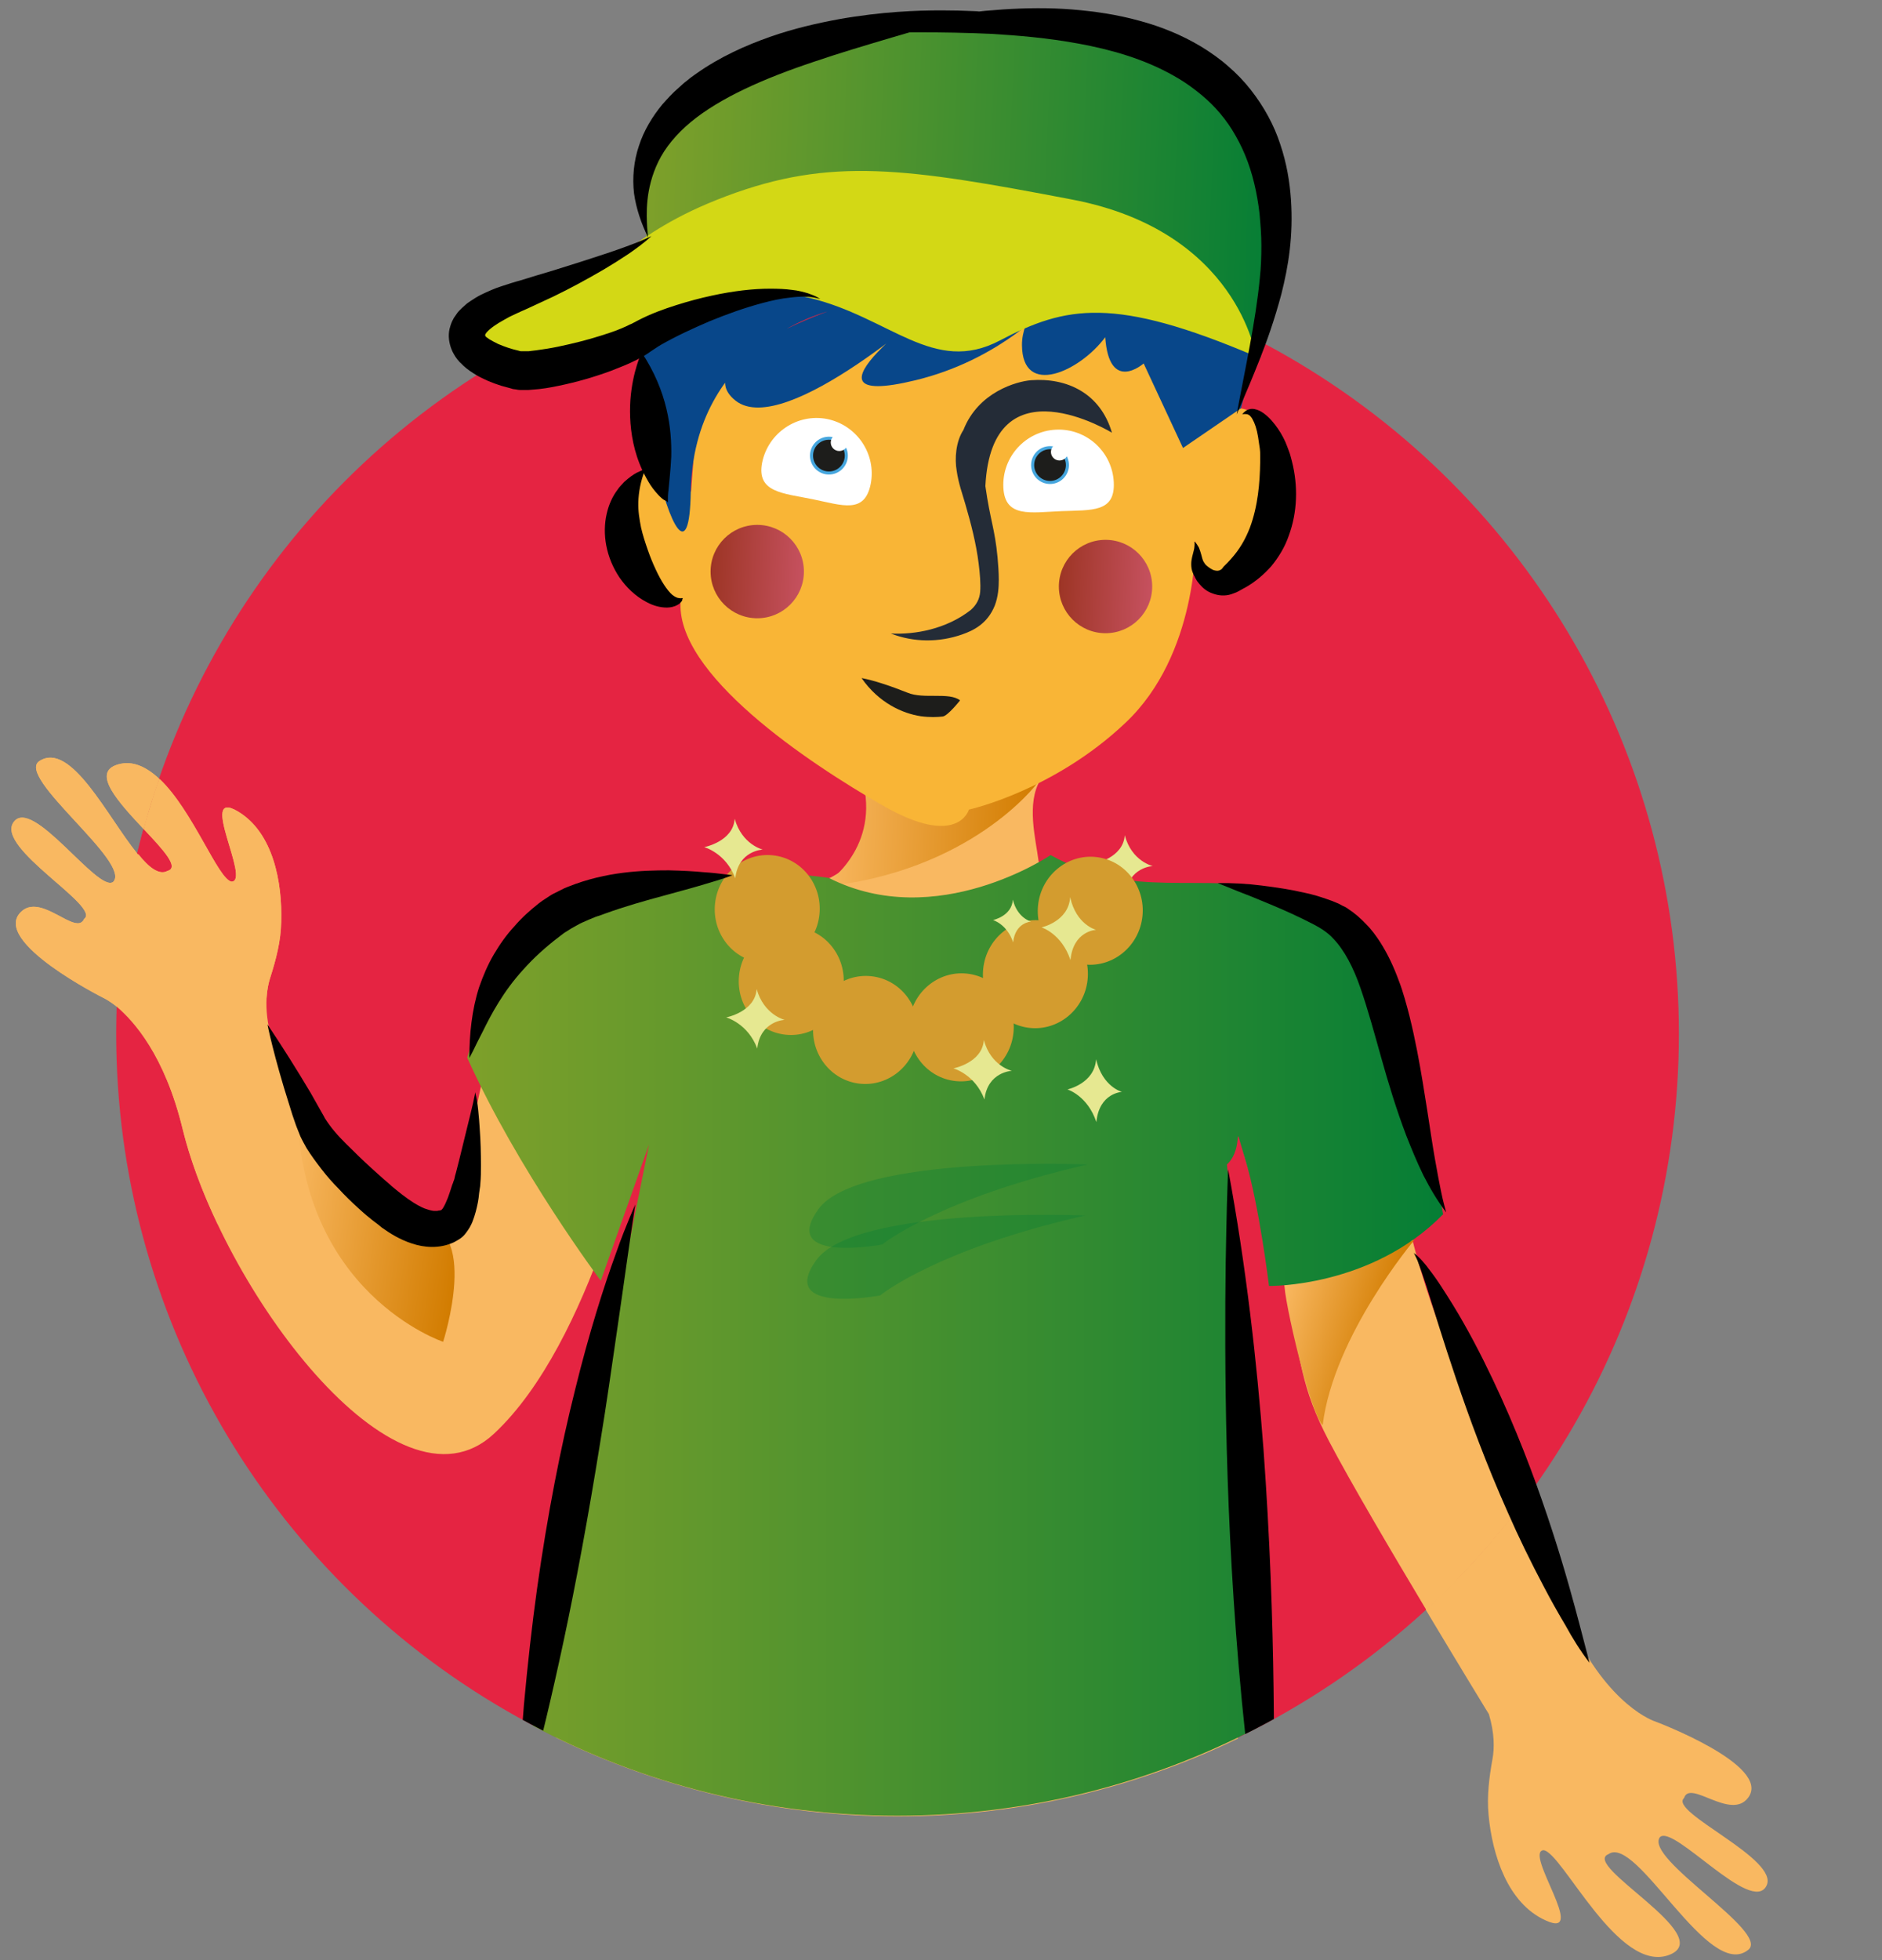 <svg xmlns="http://www.w3.org/2000/svg" xmlns:xlink="http://www.w3.org/1999/xlink" id="Layer_1" x="0px" y="0px" viewBox="0 0 617.1 642.4" xml:space="preserve">
<rect x="0" y="0" width="617.1" height="642.4" fill="#808080" stroke="none"/>
<g>
	<circle fill="#E52442" cx="294.3" cy="338.8" r="256.2"></circle>
	<g>
		<g>
			<path fill="#F9B861" d="M38.7,250.5c-9,2.6,0.3,12.5,8.4,21.2c1.5-5.6,3.2-11.1,5.1-16.5C48,251.3,43.5,249.1,38.7,250.5z"></path>
			<path fill="#F9B861" d="M12.9,249.4C5,254.6,43.3,282.7,37.1,289c-5,3.7-26.7-28.4-32.7-19.5c-5.8,8.5,28.8,27.5,23.2,31.6     c-2.6,6-14.3-9-20.9-2.1c-9.3,9.7,27.2,28,27.2,28s1.8,0.8,4.4,2.9c0.6-17.2,2.9-34,6.7-50.2C35.3,267.8,23.2,242.7,12.9,249.4z"></path>
			<path fill="#F9B861" d="M552.2,589.2c1.9-6.2,15.3,7.5,21-0.1c8-10.6-30.5-25-30.5-25s-15.2-4.7-27.8-31.8     c-3.6-15.7-8.8-30-14.1-42c-9.9,13.4-21,25.9-33.3,37.2c10.6,17.7,19.4,32.1,19.4,32.1s0.5,0.8,1.3,2.1     c1.9,6.4,1.8,11.3,1.2,14.6c-1.1,6.1-1.9,12.3-1.3,18.5c1.2,12.9,6.2,28.9,18.7,34.5c14.2,6.5-7.2-22.4-0.7-23     c6.1,0.5,24.7,41.1,41.5,34.2c15.2-6.3-29.2-29.3-20.2-32.9c9.3-6.6,32.9,42,45.9,31.3c7.1-5.9-34.4-29.9-29-36.9     c4.5-4.2,30,25.5,34.9,16C583.8,609.2,547,593.8,552.2,589.2z"></path>
			<path fill="#E52442" d="M54.6,285.3c4.1-1.2-1.4-7-7.6-13.6c-0.7,2.7-1.4,5.4-2.1,8.1C48.6,284.2,51.8,286.8,54.6,285.3z"></path>
			<path fill="#F9B861" d="M500.9,490.4c-10.6-23.9-21.7-38.9-21.7-38.9s-15.2-30.8-19.9-64.9c-4.7-34.1-3.9-84.9-40.6-89.2     c-20.8-2.4-42.3,0.4-50.6-1c-8.4-1.4-26.7-6.8-27.6-14.5c-0.9-7-4-18.6,0.6-26.3c-26-4.2-58.1-0.9-58.1-0.9s11.5,37.9-30.1,36.1     c-34.7-1.5-59.3,7.6-78.2,26.6c-23.2,23.3-16.7,82.2-35.9,86.1c-14.6,2.9-40.9-38.7-48.3-58.7c-4.3-11.6-3.4-19.7-1.9-24.4     c1.9-6,3.5-12,3.6-18.3c0.4-12.9-2.6-29.3-14.2-36.2c-13.3-7.9,4.4,23-2.1,23c-4.4-0.8-12.6-23.3-23.5-33.6     c-1.9,5.4-3.6,10.9-5.1,16.5c6.2,6.6,11.7,12.5,7.6,13.6c-2.7,1.5-6-1.1-9.6-5.6c-3.8,16.2-6.1,33-6.7,50.2     c5.4,4.6,15.4,15.7,21.3,40c12.5,51.3,69.8,130,102.1,99.8c32.3-30.1,47.5-102.2,47.5-102.2c1.7-12,11.1-7.6,9-0.2     c-9.7,33.4,0.7,45.3-5.8,82.5c-3.9,22.1-22.3,65.2-30.4,119.5c33.9,16.5,71.9,25.8,112.1,25.8c40,0,77.8-9.2,111.5-25.5     c-3.8-52.2-10.7-93.9-6.5-126.3c4-30.6-7.7-79.5,0.4-81.1c6.3-1.2,6,5.3,7.3,12.5c1.2,6.8,13.1,41.6,14.6,48.3     c5,23.1,4.7,31.2,14.1,49.2c6.8,13,20.4,36.1,31.9,55.3C479.8,516.3,491,503.8,500.9,490.4z"></path>
		</g>
		
			<linearGradient id="SVGID_1_" gradientUnits="userSpaceOnUse" x1="273.538" y1="401.468" x2="342.441" y2="401.468" gradientTransform="matrix(0.999 4.251289e-02 4.251289e-02 -0.999 -20.062 661.355)">
			<stop offset="0" style="stop-color:#F9B861"></stop>
			<stop offset="1" style="stop-color:#D27C00"></stop>
		</linearGradient>
		<path fill="url(#SVGID_1_)" d="M339.9,256.9c0,0-21.6,28.9-70.4,33.7c0,0,17.4-10.4,14.1-31.3    C282.2,250.7,339.9,256.9,339.9,256.9z"></path>
		<path fill="#F9B536" d="M347.2,72.9c0,0-2.5,9.3-95.5,44.1c-29,6.8-23.9,28.1-23.9,28.1l-1.2,16.1c0,0-14.3-16.8-19.2-0.8    s4.3,39.8,15.8,36.2c-2.2,24.1,42,53.5,66.5,67.5s28,1.2,28,1.2s27.8-6.1,51.4-28.5c23.7-22.4,22.9-59.6,22.9-59.6s3.7,26,17.6,8    s5.5-44.2,5.5-44.2s-6.4-17.2-24,1.4l4.7-26.5C395.9,115.9,363.7,129.7,347.2,72.9z"></path>
		<path fill="#08478A" d="M365.2,73.7c0,0-10.3,19.7-31.5,35.2c-9.1,6.7-20.3,12.5-33.5,15.7c-44,10.7,8.2-26.5,8.2-26.5    s-51,46-67.2,33.2s30.1-29.2,30.1-29.2s-44,10.9-44.8,59.1c-0.8,48.1-26.7-51.7-11.6-70.8c15-19,17.4-36.1,17.4-36.1    s55.3-21.1,117.4-13s66.5,11.6,67.8,30.5s-10.6,62-10.6,62l-19,13L375,119.1c0,0-11.3,10-12.6-8.6c-8.4,11.3-27.2,19.8-27.3,2.6    C334.9,95.9,365.2,73.7,365.2,73.7z"></path>
		
			<linearGradient id="SVGID_2_" gradientUnits="userSpaceOnUse" x1="206.391" y1="615.253" x2="412.769" y2="615.253" gradientTransform="matrix(0.999 4.251289e-02 4.251289e-02 -0.999 -20.062 661.355)">
			<stop offset="0" style="stop-color:#7EA02A"></stop>
			<stop offset="1" style="stop-color:#057E35"></stop>
		</linearGradient>
		<path fill="url(#SVGID_2_)" d="M384.1,17c0,0,39.1,21.3,33.8,54.9c-5.2,33.7-4.4,45.4-4.4,45.4S355,21.1,213.1,96.5    c-0.9-27.2-8.2-43.2,22.1-66.8S315.6-1.6,384.1,17z"></path>
		<path fill="#D3D815" d="M411.8,116.8c0,0-5.8-41-60.2-51.4s-79.2-14-113.5-1.1s-34.1,25.4-65,32.8s-12,32.5,21,19.6    s44.7-25.5,71.3-19.1c26.5,6.4,40.7,25.4,62.4,14C349.5,100.2,365.3,97,411.8,116.8z"></path>
		<g>
			<path fill="#FFFFFF" d="M365.2,158c-0.5-10-9-17.7-19-17.2s-17.7,9-17.2,19s9,8.1,19,7.7S365.7,168,365.2,158z"></path>
		</g>
		<g>
			<path fill="#FFFFFF" d="M285.5,158.6c1.9-9.8-4.5-19.3-14.3-21.3c-9.8-1.9-19.3,4.5-21.3,14.3c-1.9,9.8,6.8,10,16.6,12     S283.5,168.5,285.5,158.6z"></path>
		</g>
		<g>
			<circle fill="#1D1D1B" stroke="#45A6DE" stroke-miterlimit="10" cx="271.8" cy="149.3" r="5.7"></circle>
			<circle fill="#FFFFFF" cx="275.2" cy="145" r="2.8"></circle>
		</g>
		<g>
			<circle fill="#1D1D1B" stroke="#45A6DE" stroke-miterlimit="10" cx="344.3" cy="152.4" r="5.7"></circle>
			<circle fill="#FFFFFF" cx="347.4" cy="148.1" r="2.8"></circle>
		</g>
		<path fill="#242C37" d="M364.6,141.8c0,0-39.4-24.2-41.5,17.5c1.6,11.3,3.1,13.9,4,23.4c0.2,2.4,0.4,4.8,0.4,7.3s-0.2,5.5-1.3,8.4    c-2.4,6-7,8.2-10.7,9.5c-7.7,2.7-16,2.6-23.4-0.3c7.9,0.4,18.1-1.4,26.2-7.7c1.9-1.7,2.9-3.6,3.1-6c0.2-2.5-0.1-6.1-0.5-9.2    c-0.8-6.5-2.5-13.1-4.4-19.6c-0.9-3.2-2.2-6.6-2.8-10.8c-0.7-4-0.3-9.6,2.2-13.4c4.9-12.5,17.5-15.9,22.1-16.3    C349.8,123.7,360.8,128.8,364.6,141.8z"></path>
		<path fill="#1D1D1B" d="M314.8,229.5c0,0-4,5.1-5.7,5.3s-4.3,0.3-7.2-0.1c-5.9-0.9-13.7-4.3-19.4-12.5c4.3,0.8,9.8,2.7,15.1,4.8    C302.9,229.2,311.2,226.7,314.8,229.5z"></path>
		
			<linearGradient id="SVGID_3_" gradientUnits="userSpaceOnUse" x1="232.734" y1="485.033" x2="263.24" y2="485.033" gradientTransform="matrix(0.999 4.251289e-02 4.251289e-02 -0.999 -20.062 661.355)">
			<stop offset="0" style="stop-color:#9D3525"></stop>
			<stop offset="1" style="stop-color:#C6515F"></stop>
		</linearGradient>
		<circle fill="url(#SVGID_3_)" cx="248.3" cy="187.3" r="15.3"></circle>
		
			<linearGradient id="SVGID_4_" gradientUnits="userSpaceOnUse" x1="346.97" y1="484.993" x2="377.476" y2="484.993" gradientTransform="matrix(0.999 4.251289e-02 4.251289e-02 -0.999 -20.062 661.355)">
			<stop offset="0" style="stop-color:#9D3525"></stop>
			<stop offset="1" style="stop-color:#C6515F"></stop>
		</linearGradient>
		<circle fill="url(#SVGID_4_)" cx="362.5" cy="192.2" r="15.3"></circle>
		
			<linearGradient id="SVGID_5_" gradientUnits="userSpaceOnUse" x1="103.48" y1="358.552" x2="163.479" y2="358.552" gradientTransform="matrix(0.989 0.151 0.14 -0.921 -60.409 710.836)">
			<stop offset="0" style="stop-color:#F9B861"></stop>
			<stop offset="1" style="stop-color:#D27C00"></stop>
		</linearGradient>
		<path fill="url(#SVGID_5_)" d="M97.5,361.7c0,0,18.4,39.2,39.4,39.1s8.4,38.9,8.4,38.9S97.7,423.8,97.5,361.7z"></path>
		
			<linearGradient id="SVGID_6_" gradientUnits="userSpaceOnUse" x1="697.647" y1="501.225" x2="744.745" y2="501.225" gradientTransform="matrix(0.754 0.217 0.263 -0.914 -238.671 735.051)">
			<stop offset="0" style="stop-color:#F9B861"></stop>
			<stop offset="1" style="stop-color:#D27C00"></stop>
		</linearGradient>
		<path fill="url(#SVGID_6_)" d="M463.8,406.3c0,0-26.5,31.3-30.1,60.7c-4.6-4.4-14.4-48.8-12.2-46.4L463.8,406.3z"></path>
		<g>
			
				<linearGradient id="SVGID_7_" gradientUnits="userSpaceOnUse" x1="153.2" y1="206.4" x2="473.2" y2="206.4" gradientTransform="matrix(1 0 0 -1 0 644)">
				<stop offset="0" style="stop-color:#7EA02A"></stop>
				<stop offset="1" style="stop-color:#057E35"></stop>
			</linearGradient>
			<path fill="url(#SVGID_7_)" d="M408.3,379.9c4.6,15.1,7.8,41.5,7.8,41.5s33.5,0.6,57.1-23.5c-13.9-74.3-20.9-99.5-50.8-106     c-29.4-6.4-51.1,3.3-77.9-11.7c0,0-37.4,25.4-72.7,7.5c0,0-98.3-16.4-118.6,58.9c16.5,36.7,43.8,73.1,43.8,73.1l15.8-44.6     c0,0-25.1,124.1-38.1,190.4C210.4,584.4,251,595,294.2,595c42.6,0,82.7-10.4,118-28.8c-1.9-47.3-6.6-155.3-9.9-184.6     C408.4,376,403.7,364.8,408.3,379.9z"></path>
		</g>
		<path opacity="0.35" fill="#097E36" d="M356.6,381.6c0,0-75.5-3.2-88.3,14.7    c-12.8,17.9,21,11.5,21,11.5S307.6,392.8,356.6,381.6z"></path>
		<path opacity="0.35" fill="#097E36" d="M355.9,398.3c0,0-75.5-3.2-88.3,14.7    c-12.8,17.9,21,11.5,21,11.5S306.9,409.4,355.9,398.3z"></path>
		<path fill="#E6E891" d="M378,283.8c0,0-8,0.3-9,9.4c-3.1-8.3-10.2-10.2-10.2-10.2s9.5-1.8,10-9.3C371.1,282.3,378,283.8,378,283.8    z"></path>
		<g>
			<g>
				<g>
					<defs>
						<path id="SVGID_8_" d="M363.7,282l4.1,1.7c6.5,2.7,11,9.3,10.7,17c-0.3,9.8-8.3,17.5-17.8,17.2c-2.1-0.1-4-0.5-5.8-1.2        l-4.1-1.7c1.8,0.7,3.8,1.2,5.8,1.2c9.5,0.3,17.4-7.4,17.8-17.2C374.6,291.3,370.2,284.6,363.7,282z"></path>
					</defs>
					<clipPath id="SVGID_9_">
						<use xlink:href="#SVGID_8_"></use>
					</clipPath>
					<g clip-path="url(#SVGID_9_)">
						<path fill="none" d="M363.7,282l4.1,1.7c0,0,0.1,0,0.1,0.1l-4.1-1.7C363.7,282,363.7,282,363.7,282"></path>
						<path fill="none" d="M363.8,282l4.1,1.7c0.7,0.3,1.4,0.6,2,1l-4.1-1.7C365.2,282.7,364.5,282.3,363.8,282"></path>
						<path fill="none" d="M365.8,283l4.1,1.7c0.8,0.5,1.5,1,2.2,1.6l-4.1-1.7C367.4,284,366.6,283.5,365.8,283"></path>
						<path fill="none" d="M368.1,284.6l4.1,1.7c1.2,1,2.3,2.2,3.2,3.5l-4.1-1.7C370.4,286.8,369.3,285.6,368.1,284.6"></path>
						<path fill="none" d="M371.3,288.2l4.1,1.7c0.6,0.9,1.2,2,1.7,3l-4.1-1.7C372.5,290.1,371.9,289.1,371.3,288.2"></path>
						<path fill="none" d="M372.9,291.2l4.1,1.7c0.6,1.5,1.1,3,1.3,4.7l-4.1-1.7C374,294.2,373.6,292.6,372.9,291.2"></path>
						<path fill="none" d="M374.2,295.8l4.1,1.7c0.1,0.9,0.2,1.8,0.2,2.8l-4.1-1.7C374.4,297.7,374.4,296.8,374.2,295.8"></path>
						<path fill="none" d="M374.4,298.6l4.1,1.7c0,0.1,0,0.2,0,0.3c0,0.7-0.1,1.4-0.2,2.1l-4.1-1.7c0.1-0.7,0.2-1.4,0.2-2.1        C374.4,298.8,374.4,298.7,374.4,298.6"></path>
						<path fill="none" d="M374.2,301l4.1,1.7c-0.1,0.7-0.3,1.5-0.5,2.2l-4.1-1.7C373.9,302.5,374.1,301.8,374.2,301"></path>
						<path fill="none" d="M373.7,303.2l4.1,1.7c-0.2,0.7-0.4,1.4-0.7,2.1l-4.1-1.7C373.3,304.6,373.5,303.9,373.7,303.2"></path>
						<path fill="none" d="M373,305.3l4.1,1.7c-0.3,0.7-0.7,1.4-1,2.1l-4.1-1.7C372.4,306.7,372.7,306,373,305.3"></path>
						<path fill="none" d="M372,307.4l4.1,1.7c-0.5,0.8-1,1.6-1.6,2.3l-4.1-1.7C371,309,371.5,308.2,372,307.4"></path>
						<path fill="none" d="M370.4,309.7l4.1,1.7c-3.3,4-8.3,6.6-13.7,6.4c-2.1-0.1-4-0.5-5.8-1.2l-4.1-1.7c1.8,0.7,3.8,1.2,5.8,1.2        C362.1,316.3,367.1,313.8,370.4,309.7"></path>
					</g>
				</g>
			</g>
			<g>
				
					<ellipse transform="matrix(0.104 -0.995 0.995 0.104 23.334 622.816)" fill="#D39C2F" cx="357.2" cy="298.5" rx="17.7" ry="17.2"></ellipse>
			</g>
		</g>
		<g>
			<g>
				<g>
					<defs>
						<path id="SVGID_10_" d="M345.6,302.7l4.1,1.7c6.5,2.7,11,9.3,10.7,17c-0.3,9.8-8.3,17.5-17.8,17.2c-2.1-0.1-4-0.5-5.8-1.2        l-4.1-1.7c1.8,0.7,3.8,1.2,5.8,1.2c9.5,0.3,17.4-7.4,17.8-17.2C356.6,312,352.1,305.4,345.6,302.7z"></path>
					</defs>
					<clipPath id="SVGID_11_">
						<use xlink:href="#SVGID_10_"></use>
					</clipPath>
					<g clip-path="url(#SVGID_11_)">
						<path fill="none" d="M345.6,302.7l4.1,1.7c0,0,0.1,0,0.1,0.1l-4.1-1.7C345.7,302.7,345.7,302.7,345.6,302.7"></path>
						<path fill="none" d="M345.8,302.7l4.1,1.7c0.7,0.3,1.4,0.6,2,1l-4.1-1.7C347.2,303.4,346.5,303,345.8,302.7"></path>
						<path fill="none" d="M347.8,303.8l4.1,1.7c0.8,0.5,1.5,1,2.2,1.6l-4.1-1.7C349.3,304.8,348.6,304.2,347.8,303.8"></path>
						<path fill="none" d="M350,305.3l4.1,1.7c1.2,1,2.3,2.2,3.2,3.5l-4.1-1.7C352.4,307.6,351.3,306.4,350,305.3"></path>
						<path fill="none" d="M353.3,308.9l4.1,1.7c0.6,0.9,1.2,2,1.7,3l-4.1-1.7C354.5,310.8,353.9,309.8,353.3,308.9"></path>
						<path fill="none" d="M354.9,311.9l4.1,1.7c0.6,1.5,1.1,3,1.3,4.7l-4.1-1.7C356,314.9,355.6,313.4,354.9,311.9"></path>
						<path fill="none" d="M356.2,316.6l4.1,1.7c0.1,0.9,0.2,1.8,0.2,2.8l-4.1-1.7C356.4,318.4,356.3,317.5,356.2,316.6"></path>
						<path fill="none" d="M356.4,319.4l4.1,1.7c0,0.1,0,0.2,0,0.3c0,0.7-0.1,1.4-0.2,2.1l-4.1-1.7c0.1-0.7,0.2-1.4,0.2-2.1        C356.4,319.6,356.4,319.5,356.4,319.4"></path>
						<path fill="none" d="M356.2,321.8l4.1,1.7c-0.1,0.7-0.3,1.5-0.5,2.2l-4.1-1.7C355.9,323.2,356.1,322.5,356.2,321.8"></path>
						<path fill="none" d="M355.7,323.9l4.1,1.7c-0.2,0.7-0.4,1.4-0.7,2.1L355,326C355.3,325.3,355.5,324.6,355.7,323.9"></path>
						<path fill="none" d="M355,326l4.1,1.7c-0.3,0.7-0.7,1.4-1,2.1l-4.1-1.7C354.4,327.4,354.7,326.7,355,326"></path>
						<path fill="none" d="M354,328.1l4.1,1.7c-0.5,0.8-1,1.6-1.6,2.3l-4.1-1.7C352.9,329.7,353.5,329,354,328.1"></path>
						<path fill="none" d="M352.3,330.5l4.1,1.7c-3.3,4-8.3,6.6-13.7,6.4c-2.1-0.1-4-0.5-5.8-1.2l-4.1-1.7c1.8,0.7,3.8,1.2,5.8,1.2        C344.1,337,349.1,334.5,352.3,330.5"></path>
					</g>
				</g>
			</g>
			<g>
				
					<ellipse transform="matrix(0.104 -0.995 0.995 0.104 -13.373 623.538)" fill="#D39C2F" cx="339.2" cy="319.2" rx="17.7" ry="17.2"></ellipse>
			</g>
		</g>
		<g>
			<g>
				<g>
					<defs>
						<path id="SVGID_12_" d="M321.4,320.2l4.1,1.7c6.5,2.7,11,9.3,10.7,17c-0.3,9.8-8.3,17.5-17.8,17.2c-2.1-0.1-4-0.5-5.8-1.2        l-4.1-1.7c1.8,0.7,3.8,1.2,5.8,1.2c9.5,0.3,17.4-7.4,17.8-17.2C332.4,329.5,327.9,322.8,321.4,320.2z"></path>
					</defs>
					<clipPath id="SVGID_13_">
						<use xlink:href="#SVGID_12_"></use>
					</clipPath>
					<g clip-path="url(#SVGID_13_)">
						<path fill="none" d="M321.4,320.2l4.1,1.7c0,0,0.1,0,0.1,0.1l-4.1-1.7C321.5,320.2,321.4,320.2,321.4,320.2"></path>
						<path fill="none" d="M321.5,320.2l4.1,1.7c0.7,0.3,1.4,0.6,2,1l-4.1-1.7C322.9,320.8,322.2,320.5,321.5,320.2"></path>
						<path fill="none" d="M323.6,321.2l4.1,1.7c0.8,0.5,1.5,1,2.2,1.6l-4.1-1.7C325.1,322.2,324.4,321.7,323.6,321.2"></path>
						<path fill="none" d="M325.8,322.8l4.1,1.7c1.2,1,2.3,2.2,3.2,3.5l-4.1-1.7C328.1,325,327,323.8,325.8,322.8"></path>
						<path fill="none" d="M329,326.4l4.1,1.7c0.6,0.9,1.2,2,1.7,3l-4.1-1.7C330.2,328.3,329.7,327.3,329,326.4"></path>
						<path fill="none" d="M330.7,329.4l4.1,1.7c0.6,1.5,1.1,3,1.3,4.7L332,334C331.7,332.4,331.3,330.8,330.7,329.4"></path>
						<path fill="none" d="M332,334l4.1,1.7c0.1,0.9,0.2,1.8,0.2,2.8l-4.1-1.7C332.1,335.9,332.1,335,332,334"></path>
						<path fill="none" d="M332.1,336.8l4.1,1.7c0,0.1,0,0.2,0,0.3c0,0.7-0.1,1.4-0.2,2.1l-4.1-1.7c0.1-0.7,0.2-1.4,0.2-2.1        C332.1,337,332.1,336.9,332.1,336.8"></path>
						<path fill="none" d="M331.9,339.2l4.1,1.7c-0.1,0.7-0.3,1.5-0.5,2.2l-4.1-1.7C331.7,340.7,331.8,340,331.9,339.2"></path>
						<path fill="none" d="M331.5,341.4l4.1,1.7c-0.2,0.7-0.4,1.4-0.7,2.1l-4.1-1.7C331,342.8,331.3,342.1,331.5,341.4"></path>
						<path fill="none" d="M330.8,343.5l4.1,1.7c-0.3,0.7-0.7,1.4-1,2.1l-4.1-1.7C330.1,344.9,330.5,344.2,330.8,343.5"></path>
						<path fill="none" d="M329.7,345.6l4.1,1.7c-0.5,0.8-1,1.6-1.6,2.3l-4.1-1.7C328.7,347.2,329.2,346.4,329.7,345.6"></path>
						<path fill="none" d="M328.1,347.9l4.1,1.7c-3.3,4-8.3,6.6-13.7,6.4c-2.1-0.1-4-0.5-5.8-1.2l-4.1-1.7c1.8,0.7,3.8,1.2,5.8,1.2        C319.8,354.5,324.8,352,328.1,347.9"></path>
					</g>
				</g>
			</g>
			<g>
				
					<ellipse transform="matrix(0.104 -0.995 0.995 0.104 -52.473 614.972)" fill="#D39C2F" cx="314.9" cy="336.6" rx="17.7" ry="17.2"></ellipse>
			</g>
		</g>
		<g>
			<g>
				<g>
					<defs>
						<path id="SVGID_14_" d="M257.8,281.4l4.1,1.7c6.5,2.7,11,9.3,10.7,17c-0.3,9.8-8.3,17.5-17.8,17.2c-2.1-0.1-4-0.5-5.8-1.2        l-4.1-1.7c1.8,0.7,3.8,1.2,5.8,1.2c9.5,0.3,17.4-7.4,17.8-17.2C268.8,290.8,264.3,284.1,257.8,281.4z"></path>
					</defs>
					<clipPath id="SVGID_15_">
						<use xlink:href="#SVGID_14_"></use>
					</clipPath>
					<g clip-path="url(#SVGID_15_)">
						<path fill="none" d="M257.8,281.4l4.1,1.7c0,0,0.1,0,0.1,0.1l-4.1-1.7C257.9,281.5,257.9,281.5,257.8,281.4"></path>
						<path fill="none" d="M257.9,281.5l4.1,1.7c0.7,0.3,1.4,0.6,2,1l-4.1-1.7C259.3,282.1,258.7,281.8,257.9,281.5"></path>
						<path fill="none" d="M260,282.5l4.1,1.7c0.8,0.5,1.5,1,2.2,1.6l-4.1-1.7C261.5,283.5,260.8,283,260,282.5"></path>
						<path fill="none" d="M262.2,284.1l4.1,1.7c1.2,1,2.3,2.2,3.2,3.5l-4.1-1.7C264.5,286.3,263.4,285.1,262.2,284.1"></path>
						<path fill="none" d="M265.4,287.7l4.1,1.7c0.6,0.9,1.2,2,1.7,3l-4.1-1.7C266.6,289.6,266.1,288.6,265.4,287.7"></path>
						<path fill="none" d="M267.1,290.7l4.1,1.7c0.6,1.5,1.1,3,1.3,4.7l-4.1-1.7C268.2,293.7,267.7,292.1,267.1,290.7"></path>
						<path fill="none" d="M268.4,295.3l4.1,1.7c0.1,0.9,0.2,1.8,0.2,2.8l-4.1-1.7C268.6,297.2,268.5,296.3,268.4,295.3"></path>
						<path fill="none" d="M268.5,298.1l4.1,1.7c0,0.1,0,0.2,0,0.3c0,0.7-0.1,1.4-0.2,2.1l-4.1-1.7c0.1-0.7,0.2-1.4,0.2-2.1        C268.5,298.3,268.5,298.2,268.5,298.1"></path>
						<path fill="none" d="M268.3,300.5l4.1,1.7c-0.1,0.7-0.3,1.5-0.5,2.2l-4.1-1.7C268.1,302,268.2,301.3,268.3,300.5"></path>
						<path fill="none" d="M267.9,302.7l4.1,1.7c-0.2,0.7-0.4,1.4-0.7,2.1l-4.1-1.7C267.5,304.1,267.7,303.4,267.9,302.7"></path>
						<path fill="none" d="M267.2,304.8l4.1,1.7c-0.3,0.7-0.7,1.4-1,2.1l-4.1-1.7C266.5,306.2,266.9,305.5,267.2,304.8"></path>
						<path fill="none" d="M266.1,306.9l4.1,1.7c-0.5,0.8-1,1.6-1.6,2.3l-4.1-1.7C265.1,308.5,265.7,307.7,266.1,306.9"></path>
						<path fill="none" d="M264.5,309.2l4.1,1.7c-3.3,4-8.3,6.6-13.7,6.4c-2.1-0.1-4-0.5-5.8-1.2l-4.1-1.7c1.8,0.7,3.8,1.2,5.8,1.2        C256.3,315.8,261.2,313.3,264.5,309.2"></path>
					</g>
				</g>
			</g>
			<g>
				
					<ellipse transform="matrix(0.104 -0.995 0.995 0.104 -70.983 517.051)" fill="#D39C2F" cx="251.4" cy="297.9" rx="17.7" ry="17.2"></ellipse>
			</g>
		</g>
		<g>
			<g>
				<g>
					<defs>
						<path id="SVGID_16_" d="M265.6,305l4.1,1.7c6.5,2.7,11,9.3,10.7,17c-0.3,9.8-8.3,17.5-17.8,17.2c-2.1-0.1-4-0.5-5.8-1.2        l-4.1-1.7c1.8,0.7,3.8,1.2,5.8,1.2c9.5,0.3,17.4-7.4,17.8-17.2C276.6,314.3,272.1,307.6,265.6,305z"></path>
					</defs>
					<clipPath id="SVGID_17_">
						<use xlink:href="#SVGID_16_"></use>
					</clipPath>
					<g clip-path="url(#SVGID_17_)">
						<path fill="none" d="M265.6,305l4.1,1.7c0,0,0.1,0,0.1,0.1l-4.1-1.7C265.7,305,265.7,305,265.6,305"></path>
						<path fill="none" d="M265.8,305l4.1,1.7c0.7,0.3,1.4,0.6,2,1l-4.1-1.7C267.2,305.7,266.5,305.3,265.8,305"></path>
						<path fill="none" d="M267.8,306l4.1,1.7c0.8,0.5,1.5,1,2.2,1.6l-4.1-1.7C269.3,307,268.6,306.5,267.8,306"></path>
						<path fill="none" d="M270,307.6l4.1,1.7c1.2,1,2.3,2.2,3.2,3.5l-4.1-1.7C272.4,309.8,271.3,308.6,270,307.6"></path>
						<path fill="none" d="M273.3,311.2l4.1,1.7c0.6,0.9,1.2,2,1.7,3l-4.1-1.7C274.5,313.1,273.9,312.1,273.3,311.2"></path>
						<path fill="none" d="M274.9,314.2l4.1,1.7c0.6,1.5,1.1,3,1.3,4.7l-4.1-1.7C276,317.2,275.5,315.6,274.9,314.2"></path>
						<path fill="none" d="M276.2,318.9l4.1,1.7c0.1,0.9,0.2,1.8,0.2,2.8l-4.1-1.7C276.4,320.7,276.3,319.8,276.2,318.9"></path>
						<path fill="none" d="M276.4,321.7l4.1,1.7c0,0.1,0,0.2,0,0.3c0,0.7-0.1,1.4-0.2,2.1l-4.1-1.7c0.1-0.7,0.2-1.4,0.2-2.1        C276.4,321.8,276.4,321.8,276.4,321.7"></path>
						<path fill="none" d="M276.2,324l4.1,1.7c-0.1,0.7-0.3,1.5-0.5,2.2l-4.1-1.7C275.9,325.5,276.1,324.8,276.2,324"></path>
						<path fill="none" d="M275.7,326.2l4.1,1.7c-0.2,0.7-0.4,1.4-0.7,2.1l-4.1-1.7C275.3,327.6,275.5,326.9,275.7,326.2"></path>
						<path fill="none" d="M275,328.3l4.1,1.7c-0.3,0.7-0.7,1.4-1,2.1l-4.1-1.7C274.4,329.7,274.7,329,275,328.3"></path>
						<path fill="none" d="M274,330.4l4.1,1.7c-0.5,0.8-1,1.6-1.6,2.3l-4.1-1.7C272.9,332,273.5,331.2,274,330.4"></path>
						<path fill="none" d="M272.3,332.7l4.1,1.7c-3.3,4-8.3,6.6-13.7,6.4c-2.1-0.1-4-0.5-5.8-1.2l-4.1-1.7c1.8,0.7,3.8,1.2,5.8,1.2        C264.1,339.3,269.1,336.8,272.3,332.7"></path>
					</g>
				</g>
			</g>
			<g>
				
					<ellipse transform="matrix(0.104 -0.995 0.995 0.104 -87.402 545.922)" fill="#D39C2F" cx="259.2" cy="321.5" rx="17.7" ry="17.2"></ellipse>
			</g>
		</g>
		<g>
			<g>
				<g>
					<defs>
						<path id="SVGID_18_" d="M290,320.9l4.1,1.7c6.5,2.7,11,9.3,10.7,17c-0.3,9.8-8.3,17.5-17.8,17.2c-2.1-0.1-4-0.5-5.8-1.2        l-4.1-1.7c1.8,0.7,3.8,1.2,5.8,1.2c9.5,0.3,17.4-7.4,17.8-17.2C301,330.3,296.5,323.6,290,320.9z"></path>
					</defs>
					<clipPath id="SVGID_19_">
						<use xlink:href="#SVGID_18_"></use>
					</clipPath>
					<g clip-path="url(#SVGID_19_)">
						<path fill="none" d="M290,320.9l4.1,1.7c0,0,0.1,0,0.1,0.1l-4.1-1.7C290.1,321,290,321,290,320.9"></path>
						<path fill="none" d="M290.1,321l4.1,1.7c0.7,0.3,1.4,0.6,2,1l-4.1-1.7C291.5,321.6,290.8,321.3,290.1,321"></path>
						<path fill="none" d="M292.1,322l4.1,1.7c0.8,0.5,1.5,1,2.2,1.6l-4.1-1.7C293.7,323,292.9,322.5,292.1,322"></path>
						<path fill="none" d="M294.4,323.6l4.1,1.7c1.2,1,2.3,2.2,3.2,3.5l-4.1-1.7C296.7,325.8,295.6,324.6,294.4,323.6"></path>
						<path fill="none" d="M297.6,327.1l4.1,1.7c0.6,0.9,1.2,2,1.7,3l-4.1-1.7C298.8,329.1,298.2,328.1,297.6,327.1"></path>
						<path fill="none" d="M299.2,330.2l4.1,1.7c0.6,1.5,1.1,3,1.3,4.7l-4.1-1.7C300.3,333.2,299.9,331.6,299.2,330.2"></path>
						<path fill="none" d="M300.5,334.8l4.1,1.7c0.1,0.9,0.2,1.8,0.2,2.8l-4.1-1.7C300.7,336.7,300.7,335.7,300.5,334.8"></path>
						<path fill="none" d="M300.7,337.6l4.1,1.7c0,0.1,0,0.2,0,0.3c0,0.7-0.1,1.4-0.2,2.1l-4.1-1.7c0.1-0.7,0.2-1.4,0.2-2.1        C300.7,337.8,300.7,337.7,300.7,337.6"></path>
						<path fill="none" d="M300.5,340l4.1,1.7c-0.1,0.7-0.3,1.5-0.5,2.2l-4.1-1.7C300.2,341.5,300.4,340.7,300.5,340"></path>
						<path fill="none" d="M300,342.2l4.1,1.7c-0.2,0.7-0.4,1.4-0.7,2.1l-4.1-1.7C299.6,343.6,299.8,342.9,300,342.2"></path>
						<path fill="none" d="M299.3,344.2l4.1,1.7c-0.3,0.7-0.7,1.4-1,2.1l-4.1-1.7C298.7,345.7,299,345,299.3,344.2"></path>
						<path fill="none" d="M298.3,346.4l4.1,1.7c-0.5,0.8-1,1.6-1.6,2.3l-4.1-1.7C297.3,348,297.8,347.2,298.3,346.4"></path>
						<path fill="none" d="M296.7,348.7l4.1,1.7c-3.3,4-8.3,6.6-13.7,6.4c-2.1-0.1-4-0.5-5.8-1.2l-4.1-1.7c1.8,0.7,3.8,1.2,5.8,1.2        C288.4,355.3,293.4,352.8,296.7,348.7"></path>
					</g>
				</g>
			</g>
			<g>
				
					<ellipse transform="matrix(0.104 -0.995 0.995 0.104 -81.482 584.49)" fill="#D39C2F" cx="283.5" cy="337.5" rx="17.7" ry="17.2"></ellipse>
			</g>
		</g>
		<path fill="#E6E891" d="M331.8,350.9c0,0-8,0.3-9,9.4c-3.1-8.3-10.2-10.2-10.2-10.2s9.5-1.8,10-9.3    C324.9,349.4,331.8,350.9,331.8,350.9z"></path>
		<path fill="#E6E891" d="M257.3,334.2c0,0-8,0.3-9,9.4c-3.1-8.3-10.2-10.2-10.2-10.2s9.5-1.8,10-9.3    C250.5,332.6,257.3,334.2,257.3,334.2z"></path>
		<path fill="#E6E891" d="M250.1,278.4c0,0-8,0.3-9,9.4c-3.1-8.3-10.2-10.2-10.2-10.2s9.5-1.8,10-9.3    C243.3,276.8,250.1,278.4,250.1,278.4z"></path>
		<path fill="#E6E891" d="M338.1,302c0,0-5.2,0.2-5.9,6.8c-2-6-6.6-7.3-6.6-7.3s6.2-1.3,6.5-6.7C333.6,300.9,338.1,302,338.1,302z"></path>
		<path fill="#E6E891" d="M359.4,304.7c0,0-7.5,0.3-8.4,9.9c-2.9-8.7-9.5-10.7-9.5-10.7s8.9-1.9,9.4-9.9    C352.9,303.1,359.4,304.7,359.4,304.7z"></path>
		<path fill="#E6E891" d="M367.9,357.8c0,0-7.5,0.3-8.4,9.9C356.6,359,350,357,350,357s8.9-1.9,9.4-9.9    C361.5,356.2,367.9,357.8,367.9,357.8z"></path>
		<g>
			<g>
				<g>
					<path d="M399.3,289.4c0,0,1,0.4,3,1.2c1.9,0.8,4.7,1.9,8.3,3.3c3.6,1.5,7.9,3.2,12.7,5.4c2.4,1.1,4.9,2.3,7.4,3.6       c0.6,0.3,1.2,0.7,1.8,1c0.6,0.4,1.2,0.7,1.7,1.1c1,0.7,2,1.5,2.9,2.5c3.7,3.8,6.7,9.6,9,16.3c2.4,6.9,4.5,14.6,6.8,22.8       c2.3,8.2,4.9,16.8,8.2,25.5c1.7,4.3,3.5,8.7,5.6,13c2.2,4.3,4.6,8.4,7.5,12.2c0,0-0.3-1-0.8-3c-0.5-1.9-1.1-4.8-1.8-8.5       c-0.7-3.7-1.5-8.2-2.3-13.4c-0.8-5.2-1.7-11.2-2.8-17.8c-1.1-6.6-2.4-13.8-4.3-21.5c-0.5-1.9-1-3.9-1.6-5.9s-1.2-4-2-6       c-1.5-4.1-3.4-8.3-6-12.4c-1.3-2-2.8-4.1-4.6-5.9c-1.8-1.9-3.7-3.6-6-5.1c-0.5-0.4-1.1-0.7-1.8-1c-0.6-0.3-1.2-0.7-1.8-0.9       l-1.7-0.7l-1.7-0.6c-2.3-0.8-4.6-1.5-7-2c-4.7-1.1-9.4-1.8-14.2-2.4C409.1,289.6,404.2,289.3,399.3,289.4z"></path>
				</g>
			</g>
		</g>
		<g>
			<g>
				<g>
					<path d="M153.9,346.7c0,0,0.4-0.8,1.2-2.3c0.7-1.5,1.8-3.7,3.2-6.4c2.7-5.5,6.7-13.1,13.3-20.3c3.3-3.7,7.1-7.2,11.7-10.7       c0.6-0.4,1.1-0.9,1.7-1.3c0.5-0.3,1.1-0.7,1.6-1l0.8-0.5l0.9-0.5c0.6-0.3,1.2-0.7,1.8-1s1.3-0.6,2-0.9s1.3-0.6,2.1-0.9       c0.7-0.3,1.4-0.6,2.2-0.8l1.1-0.4l1.1-0.4c6.1-2.2,12.7-4.1,19.8-6c3.5-1,7.1-1.9,10.8-3c3.6-1.1,7.4-2.1,11-3.5       c0,0-0.9-0.1-2.5-0.3c-1.6-0.2-4-0.5-7.1-0.7c-3.1-0.3-6.9-0.5-11.3-0.6c-4.4,0-9.4,0.1-15,0.8c-5.5,0.7-11.6,2-18.1,4.6       c-0.4,0.2-0.8,0.3-1.2,0.5l-1.2,0.6c-0.8,0.4-1.6,0.8-2.4,1.2c-0.8,0.4-1.6,1-2.4,1.5c-0.8,0.5-1.7,1.1-2.3,1.6       c-2.8,2.2-5.6,4.7-8,7.5c-2.6,2.8-4.8,5.9-6.8,9.3s-3.5,7-4.8,10.7c-1.2,3.7-2,7.6-2.5,11.5       C154.1,338.9,153.9,342.8,153.9,346.7z"></path>
				</g>
			</g>
		</g>
		<g>
			<g>
				<g>
					<path d="M87.7,335.7c0,0,2,10.2,7.2,26.5c0.6,2,1.3,4.2,2.1,6.4l0.3,0.8l0.4,1c0.3,0.7,0.5,1.3,0.8,2c0.6,1.3,1.3,2.5,2,3.8       c1.5,2.4,3.2,4.7,4.9,6.9c1.7,2.2,3.6,4.4,5.7,6.5c2,2.2,4.2,4.3,6.5,6.4c1.1,1,2.3,2.1,3.6,3.1c0.6,0.5,1.2,1,1.9,1.5       c0.7,0.5,1.3,1,2,1.6c2.8,2,6,4,10,5.3c3.9,1.3,8.9,1.8,13.7-0.4c0.7-0.4,1.5-0.8,2.2-1.3s1.3-1.1,1.8-1.8       c1-1.3,1.6-2.4,2.1-3.6c0.9-2.3,1.4-4.4,1.8-6.4c0.2-1,0.3-2,0.4-3l0.2-1.4c0.1-0.5,0.2-1.2,0.2-1.7c0.2-2.1,0.2-4,0.2-6       c0-4-0.1-8-0.4-12c-0.1-2-0.3-4-0.5-6.1c-0.2-2-0.5-4.1-1-5.9c0,0,0,0.3-0.1,0.8s-0.3,1.3-0.5,2.4c-0.5,2.1-1.2,5.2-2.2,9.1       s-2.1,8.8-3.5,14.1c-0.2,0.7-0.4,1.3-0.5,2c-0.1,0.4-0.2,0.6-0.3,0.8c-0.1,0.4-0.2,0.7-0.4,1.1c-0.5,1.5-0.9,2.9-1.4,4.2       c-0.5,1.3-1.1,2.6-1.6,3.4l-0.2,0.3l-0.2,0.2c-0.1,0.2-0.2,0.2-0.3,0.3h-0.1h-0.1c0,0,0,0-0.1,0l-0.3,0.1c-0.2,0-0.4,0-0.6,0.1       h-0.6c-0.2,0-0.4,0-0.6,0c-0.9-0.1-1.9-0.4-3-0.8c-2.2-0.9-4.7-2.5-7.3-4.5c-0.7-0.5-1.3-1.1-2-1.6c-0.7-0.6-1.4-1.1-2-1.7       c-1.4-1.2-2.7-2.3-4.1-3.6c-2.7-2.4-5.5-5-8.2-7.7c-2.8-2.7-5.5-5.4-7.6-8.3c-0.5-0.7-1-1.4-1.5-2.2l-0.3-0.6l-0.4-0.7       l-0.8-1.4c-1-1.8-2.1-3.7-3.1-5.5C97.5,350.8,92.8,343.3,87.7,335.7z"></path>
				</g>
			</g>
		</g>
		<g>
			<g>
				<defs>
					<circle id="SVGID_20_" cx="294.3" cy="338.8" r="256.2"></circle>
				</defs>
				<clipPath id="SVGID_21_">
					<use xlink:href="#SVGID_20_"></use>
				</clipPath>
				<g clip-path="url(#SVGID_21_)">
					<g>
						<g>
							<path d="M421.4,626c0,0-0.3-0.3-0.8-1s-1.2-1.7-1.8-3.2c-0.6-1.5-1-3.5-1.3-5.8c-0.2-2.4-0.2-5.2-0.1-8.4         c0.3-13,0.5-31.7,0.2-54.4s-1.2-49.3-3.3-78.2c-2.2-28.9-5.7-60.1-11.6-91.8c0,0-0.1,1.8-0.2,5.2c-0.1,3.4-0.3,8.5-0.4,14.9         c-0.3,12.9-0.5,31.4-0.2,53.9s1.2,49.1,3.4,78.1c1.1,14.5,2.5,29.6,4.4,45.1c0.9,7.8,2,15.6,3.2,23.5c0.6,3.9,1.1,8,2.2,12         c0.5,2,1.3,3.9,2.3,5.7C418.4,623.4,419.8,624.9,421.4,626z"></path>
						</g>
					</g>
				</g>
			</g>
			<g>
				<defs>
					<circle id="SVGID_22_" cx="294.3" cy="338.8" r="256.2"></circle>
				</defs>
				<clipPath id="SVGID_23_">
					<use xlink:href="#SVGID_22_"></use>
				</clipPath>
				<g clip-path="url(#SVGID_23_)">
					<g>
						<g>
							<path d="M208.3,394.7c0,0-0.6,1.4-1.8,4.2c-1.1,2.7-2.8,6.8-4.6,12c-3.8,10.4-8.7,25.7-13.3,44.4c-4.7,18.7-9.1,41-12.5,65.3         c-1.7,12.2-3.1,24.9-4.3,38c-1.1,13.1-1.9,26.5-2.4,40.2c0,0,0.5-1.5,1.3-4.3s2-6.9,3.5-12.2c2.9-10.6,6.6-25.8,10.6-44.5         s8.1-40.8,12-65.1c2-12.1,3.8-24.8,5.7-37.9C204.4,421.9,206.2,408.5,208.3,394.7z"></path>
						</g>
					</g>
				</g>
			</g>
		</g>
		<g>
			<g>
				<g>
					<path d="M391.6,177.5c0,0,0,0.2,0.1,0.5c0,0.4,0,0.9-0.1,1.6c-0.1,0.7-0.4,1.6-0.7,2.9c-0.1,0.6-0.3,1.3-0.3,2.3s0.1,2,0.6,3.1       c0.1,0.3,0.3,0.7,0.5,1c0.1,0.3,0.3,0.6,0.4,0.8c0.3,0.6,0.7,1.1,1.2,1.7c1.1,1.3,2.5,2.5,4.4,3.1c1.8,0.7,4,0.9,6.1,0.2       c0.5-0.2,1.1-0.4,1.6-0.6c0.3-0.1,0.5-0.3,0.8-0.4l0.7-0.4c0.3-0.2,0.6-0.3,0.9-0.5l0.4-0.2l0.5-0.3c2.8-1.6,5.6-3.9,8.1-6.7       c2.4-2.9,4.5-6.3,5.8-10.1c2.8-7.6,3.1-16.2,1-24.4c-0.3-1-0.5-2.1-0.9-3.1c-0.2-0.5-0.4-1.1-0.6-1.6s-0.4-1-0.6-1.5       c-0.9-2-2-3.9-3.4-5.7s-3-3.5-5.1-4.6c-1.1-0.5-2.3-0.8-3.3-0.5c-1,0.2-1.8,0.9-2.4,1.7c0,0,0.5-0.2,1.3-0.1       c0.4,0,0.8,0.2,1.1,0.4c0.3,0.3,0.7,0.7,1,1.3c0.7,1.2,1.4,3.2,1.8,5.7c0.2,1.2,0.4,2.6,0.6,4c0.1,0.7,0.1,1.4,0.1,2.1       c0,0.7,0,1.5,0,2.4c-0.1,6.5-0.7,14.2-3.4,21.4c-1.4,3.6-3.3,7-6.2,10.2l-1.1,1.2c-0.2,0.2-0.5,0.5-0.7,0.7l-0.6,0.6       c-0.3,0.4-0.6,0.9-1.1,1.1c-0.5,0.3-1.2,0.3-1.9,0.1c-0.6-0.1-1.8-0.9-2.5-1.5c-0.5-0.4-0.8-0.9-1.1-1.4       c-0.3-0.6-0.5-1.4-0.7-2.2s-0.5-1.6-0.8-2.4C392.6,178.6,392.2,177.8,391.6,177.5z"></path>
				</g>
			</g>
		</g>
		<g>
			<g>
				<g>
					<path d="M282.5,9.9c0,0,0.1,0,0.4,0.1s0.6,0.1,1.1,0.2c0.9,0.1,2.2,0.2,3.9,0.3c3.4,0.1,8.3,0.1,14.6,0.1       c6.3,0,13.8,0.1,22.5,0.5c8.6,0.5,18.4,1.3,28.7,3.2C364,16.2,375,19.2,385,24.9c2.5,1.4,4.9,3,7.2,4.8       c2.3,1.8,4.5,3.7,6.5,5.9s3.8,4.5,5.4,7.1s3,5.3,4.2,8.2c2.4,5.8,3.9,12.3,4.7,19.1c0.3,3.4,0.6,6.9,0.6,10.4       s-0.1,7.1-0.5,10.7c-1.4,14.5-4.8,29.5-7.6,44.7c0,0,0.7-1.6,2-4.6s3.2-7.5,5.5-13.3s4.9-13,7.2-21.7c1.1-4.4,2.1-9.1,2.7-14.3       c0.6-5.2,0.8-10.6,0.4-16.5c-0.4-5.8-1.4-11.9-3.5-18.1c-2-6.2-5.3-12.3-9.7-17.9c-2.2-2.8-4.7-5.4-7.4-7.7       c-2.7-2.4-5.7-4.5-8.8-6.4c-6.3-3.8-13.2-6.6-20.3-8.5c-7.2-2-14.6-3.1-22.1-3.7s-15.1-0.5-22.7,0s-15.3,1.4-22.9,2.7       c-3.8,0.6-7.6,1.4-11.5,2.1c-1.9,0.4-3.8,0.8-5.8,1.1c-1,0.2-1.9,0.4-2.9,0.5C284.6,9.8,283.7,10,282.5,9.9z"></path>
				</g>
			</g>
		</g>
		<g>
			<g>
				<g>
					<path d="M212.5,77.8c0,0,0-0.3-0.1-0.8c0-0.6-0.1-1.4-0.2-2.4c-0.1-2.1-0.3-5.2,0.1-9c0.4-3.8,1.4-8.2,3.6-12.7       c2.2-4.5,5.8-8.9,10.6-12.9c9.7-8,24-14.3,40.5-19.8c8.2-2.8,17-5.4,26.1-8.1s18.6-5.3,28.1-8.4c0,0-1.1,0-3.2-0.1       s-5.2-0.2-9.3-0.2c-8,0-19.6,0.4-33.7,2.9c-7,1.3-14.6,3-22.6,5.8c-7.9,2.8-16.3,6.5-24.2,12.1c-1,0.7-2,1.4-2.9,2.2       c-1,0.7-1.9,1.6-2.8,2.4c-1.9,1.6-3.6,3.5-5.3,5.4c-3.3,4-6.1,8.6-7.7,13.6c-1.7,5-2.2,10.5-1.6,15.6       C208.6,68.4,210.3,73.3,212.5,77.8z"></path>
				</g>
			</g>
		</g>
		<g>
			<g>
				<g>
					<path d="M269,98c0,0-0.3-0.2-1-0.6s-1.7-0.8-3.1-1.3c-1.4-0.4-3.1-0.9-5.2-1.1c-2.1-0.3-4.5-0.4-7.2-0.4       c-5.4,0-11.9,0.7-19.2,2.3c-3.7,0.8-7.5,1.8-11.6,3.1c-4.1,1.3-8.3,2.8-12.7,5.1c-0.6,0.3-1.1,0.6-1.7,0.9l-0.4,0.2l-0.3,0.1       l-0.6,0.3c-0.3,0.2-0.9,0.4-1.3,0.6c-0.4,0.2-0.9,0.4-1.4,0.6c-1.9,0.8-4.1,1.5-6.3,2.2c-4.4,1.4-9.2,2.6-14,3.6       c-2.4,0.5-4.9,0.9-7.2,1.2c-0.6,0.1-1.2,0.1-1.7,0.2l-0.8,0.1h-0.4h-0.4h-0.7h-0.4h-0.2c-0.1,0-0.3,0-0.4,0       c-0.2,0-0.5-0.1-0.8-0.2c-2.3-0.5-4.6-1.3-6.7-2.2c-1-0.5-2-1-2.8-1.5c-0.4-0.3-0.7-0.5-1-0.7l-0.1-0.1l0,0l0,0l-0.1-0.1       c-0.1-0.1-0.2-0.2-0.2-0.4c0-0.1,0-0.2,0-0.3c0,0,0.2-0.3,0.4-0.6c1.2-1.4,3.4-2.9,5.8-4.2l1.8-1l1.9-0.9       c1.3-0.6,2.6-1.2,4-1.8c2.8-1.3,5.6-2.6,8.4-3.9c5.6-2.7,11.1-5.7,16.6-8.9c2.7-1.6,5.4-3.3,8.1-5.1c2.6-1.8,5.2-3.7,7.5-5.8       c0,0-0.3,0.1-0.9,0.4c-0.3,0.1-0.7,0.3-1.1,0.5c-0.5,0.2-1,0.4-1.6,0.7c-2.5,1-6.2,2.4-11,4s-10.7,3.5-17.5,5.6       c-3.4,1-7,2.1-10.9,3.3c-1.9,0.5-4,1.2-6.2,1.9c-2.2,0.7-4.4,1.7-6.7,2.8c-1.2,0.6-2.3,1.3-3.5,2.1c-0.6,0.4-1.2,0.8-1.8,1.4       c-0.3,0.3-0.6,0.5-0.9,0.8c-0.3,0.3-0.7,0.7-1,1s-0.7,0.8-1,1.3s-0.7,0.9-0.9,1.4c-0.6,1-0.9,2.1-1.2,3.2       c-0.5,2.2-0.2,4.6,0.7,6.8c0.2,0.5,0.5,1.1,0.8,1.6s0.6,1,1,1.5l0.6,0.7c0.2,0.2,0.3,0.4,0.5,0.5c0.3,0.3,0.7,0.7,1,1       c1.3,1.2,2.7,2.1,4,2.9c2.7,1.6,5.5,2.7,8.3,3.6c0.7,0.2,1.4,0.4,2.2,0.6l1.1,0.3l0.3,0.1l0.4,0.1l0.8,0.1       c0.5,0.1,1,0.2,1.5,0.2h1.3h1.3l1.2-0.1c3.2-0.2,6.1-0.7,8.9-1.3c5.8-1.2,11.4-2.8,17.1-4.9c2.8-1.1,5.7-2.2,8.6-3.7       c0.8-0.4,1.5-0.8,2.2-1.2c0.8-0.5,1.7-1.1,2.1-1.4c1.1-0.7,2.2-1.5,3.4-2.2c4.9-2.8,10.3-5.3,15.9-7.7c5.6-2.3,11.4-4.4,17.4-6       c3-0.8,6.1-1.5,9.2-1.8C262.4,97.1,265.7,97,269,98z"></path>
				</g>
			</g>
		</g>
		<g>
			<g>
				<g>
					<path d="M219,164.6c0,0,0-0.1,0-0.3c0-0.1,0-0.2,0-0.3s0-0.3,0-0.4c0-0.6,0-1.6,0.2-3c0.2-2.6,0.7-6.4,0.9-11       c0.2-9.1-1.2-21.3-9.7-34.1c0,0-3,6.1-3.7,15.6c-0.3,4.7-0.1,10.3,1.5,16.3c0.8,3,2,6.1,3.7,9.2c0.8,1.5,1.8,3.1,3,4.5       c0.6,0.7,1.2,1.4,2,2.1c0.4,0.3,0.7,0.6,1.2,0.8c0.2,0.1,0.4,0.2,0.6,0.3C218.7,164.5,218.9,164.6,219,164.6z"></path>
				</g>
			</g>
		</g>
		<g>
			<g>
				<g>
					<path d="M223.9,196c0,0-0.1,0-0.3,0s-0.5,0.1-0.8,0c-0.7,0-1.5-0.4-2.4-1.1c-1.6-1.4-3.6-4.4-5.4-8.3c-0.9-1.9-1.8-4.1-2.6-6.4       c-0.8-2.3-1.6-4.7-2.2-7.3c-0.5-2.6-1-5.3-0.9-8.4c0.1-3.1,0.7-6.8,2.3-10.8c0,0-0.4,0.1-1.3,0.5c-0.4,0.2-0.9,0.4-1.5,0.7       s-1.2,0.7-1.9,1.2s-1.4,1.1-2.2,1.8c-0.7,0.8-1.6,1.6-2.3,2.7c-1.5,2-2.8,4.7-3.5,7.9c-0.7,3.1-0.8,6.7-0.1,10.3       s2.1,7.1,4.3,10.4c2.2,3.2,5.2,6.2,9.1,8.2c1.9,1,4.1,1.7,6.5,1.7c0.6,0,1.2-0.1,1.7-0.2c0.6-0.2,1.1-0.3,1.6-0.6       c0.2-0.1,0.5-0.3,0.7-0.4c0.2-0.2,0.4-0.4,0.6-0.6c0.2-0.2,0.3-0.4,0.4-0.6C223.7,196.4,223.8,196.2,223.9,196z"></path>
				</g>
			</g>
		</g>
		<g>
			<g>
				<g>
					<path d="M521.2,544.9c0,0-0.3-1.1-0.8-3.1s-1.3-5-2.3-8.8c-2-7.6-4.9-18.4-9.1-31.3c-4.2-12.9-9.6-27.9-16.8-43.8       c-3.6-7.9-7.6-16.1-12.2-24.2c-2.3-4.1-4.8-8.1-7.4-12.1c-1.3-2-2.7-4-4.2-5.9c-0.7-1-1.5-1.9-2.3-2.8s-1.7-1.7-2.5-2.3       c0,0,0.1,0.2,0.3,0.6c0.2,0.3,0.5,1.1,0.9,1.9c0.7,1.8,1.7,4.6,2.9,8.3c2.3,7.3,5.5,17.9,9.8,30.6s9.8,27.7,16.9,43.6       c3.5,8,7.5,16.2,11.9,24.5c2.2,4.2,4.5,8.3,7,12.5C515.6,536.8,518.2,541,521.2,544.9z"></path>
				</g>
			</g>
		</g>
	</g>
</g>
<g>
	<path fill="#F9B861" d="M52.2,255.2c-4.2-3.9-8.7-6.1-13.5-4.7c-9,2.6,0.3,12.5,8.4,21.2c0.8-2.8,1.5-5.6,2.4-8.3   C50.3,260.6,51.3,257.9,52.2,255.2z"></path>
	<path fill="#F9B861" d="M83.8,376.4c-3.4-4.3-5.9-9.4-7.7-14.6c-1.7-5-2.8-10.3-2.6-15.6c0.1-4.5,1.6-8.7,4.7-12   c1.8-2,4.1-3.4,6.3-5c1-0.7,2-1.4,2.9-2.2c0.2-2.7,0.6-4.9,1.2-6.6c1.9-6,3.5-12,3.6-18.3c0.4-12.9-2.6-29.3-14.2-36.2   c-13.3-7.9,4.4,23-2.1,23c-4.4-0.8-12.8-23.4-23.7-33.7c-1,2.7-1.9,5.4-2.7,8.2c-0.9,2.8-1.7,5.5-2.4,8.3   c6.2,6.6,11.9,12.6,7.8,13.7c-2.7,1.5-6.3-1.2-9.9-5.7c-9.7-11.9-21.8-37-32.1-30.3C5,254.6,43.3,282.7,37.1,289   c-5,3.7-26.7-28.4-32.7-19.5c-5.8,8.5,28.8,27.5,23.2,31.6c-2.6,6-14.3-9-20.9-2.1c-9.3,9.7,27.2,28,27.2,28s1.8,0.8,4.4,2.9   c5.4,4.6,15.7,15.8,21.6,40.1c2.4,9.7,6.3,20.4,11.5,31.2c0.6-0.7,1.2-1.4,1.9-2.1c5.1-6,10-12.1,14.8-18.4   C86.4,379.4,85,377.9,83.8,376.4z"></path>
</g>
</svg>
